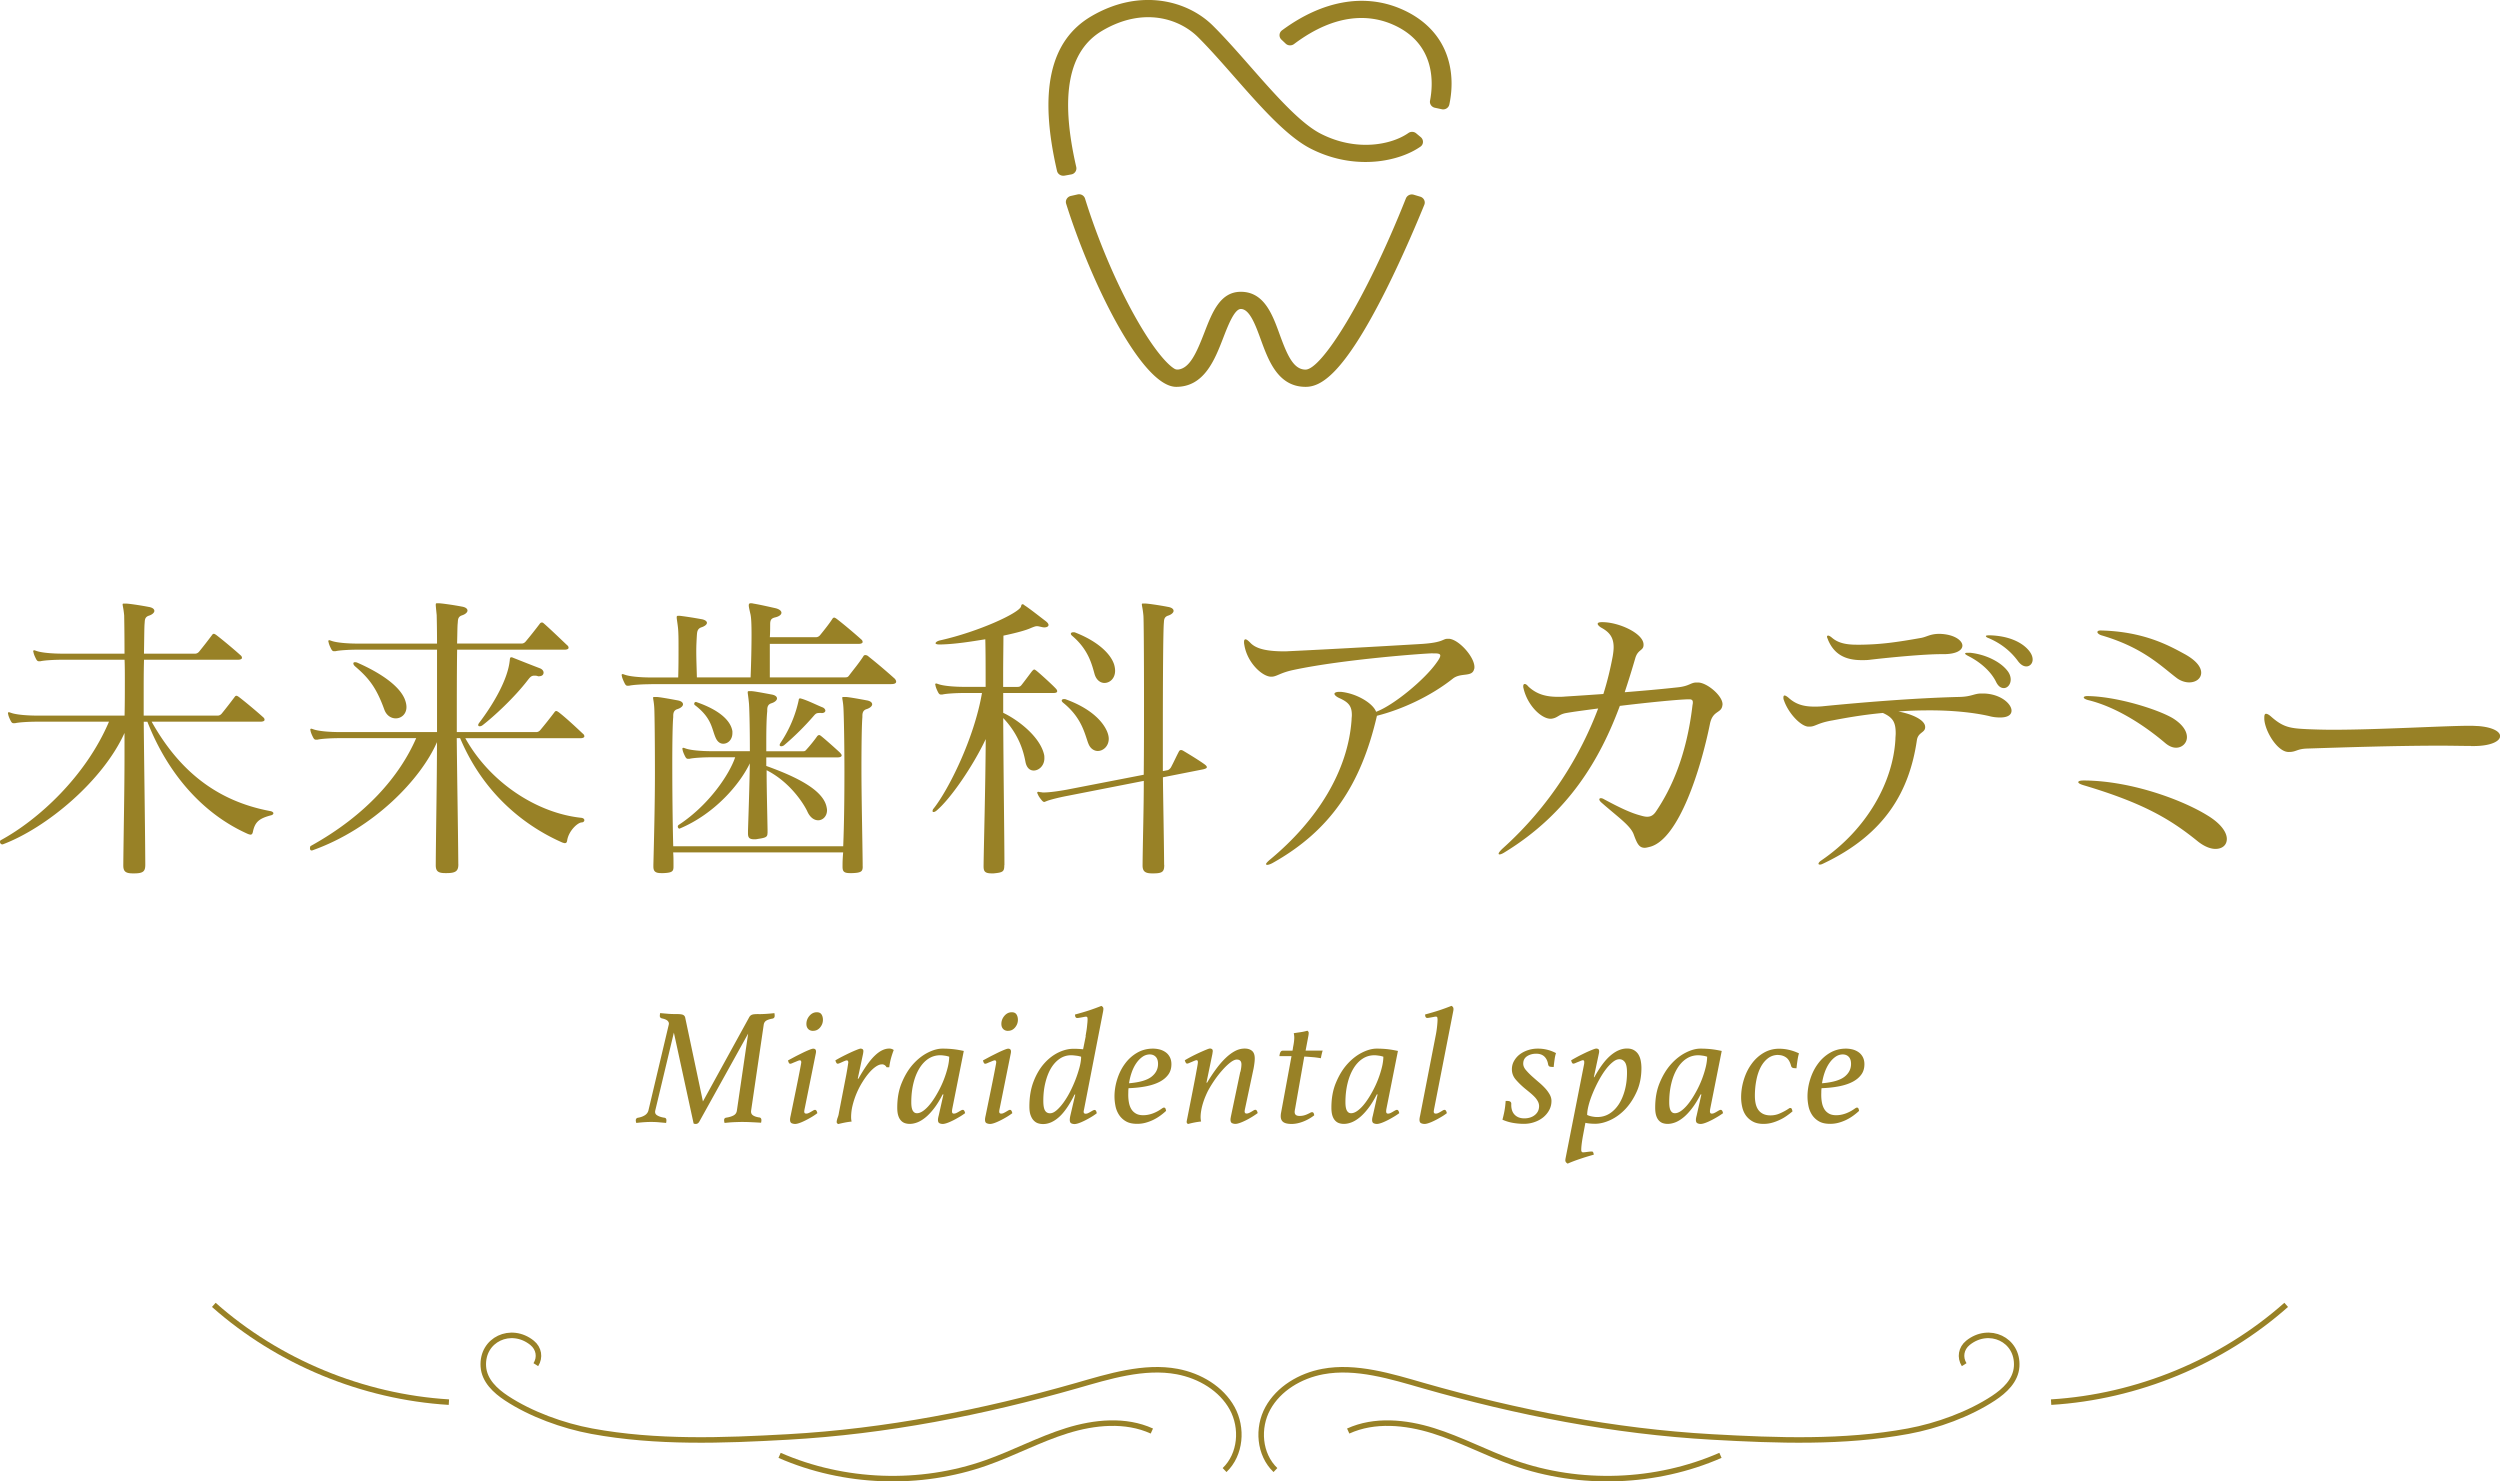 <svg id="_レイヤー_2" xmlns="http://www.w3.org/2000/svg" viewBox="0 0 452.38 268.06"><defs><style>.cls-1{fill:none;stroke:#988126;stroke-miterlimit:10}</style></defs><g id="_レイヤー_1-2"><path d="M26.29 156.44c0 1.16-.28 1.6-1.99 1.6h-.28c-1.33 0-1.71-.39-1.71-1.44v-.06c.06-6.35.22-13.42.22-19.82v-4.09C18.61 141.3 8.45 149.8.5 152.79H.39c-.22 0-.39-.22-.39-.44 0-.17.05-.28.17-.33 6.79-3.7 15.35-11.54 19.55-21.43H6.74c-1.55 0-3.37.11-4.03.28h-.22c-.22 0-.33-.06-.5-.33-.17-.33-.39-.77-.5-1.21 0-.11-.05-.17-.05-.28s.05-.17.17-.17.22.06.39.11c.88.33 2.87.5 4.75.5h15.79c.05-2.26.05-4.31.05-6.19 0-1.38 0-2.71-.05-3.92H11.32c-1.55 0-3.37.11-4.03.28h-.22c-.22 0-.33-.06-.5-.33-.17-.33-.39-.77-.5-1.21 0-.11-.06-.17-.06-.28s.06-.17.17-.17.22.06.39.11c.88.33 2.87.5 4.75.5h11.21c0-4.03-.06-6.63-.06-6.9-.11-1.21-.28-1.77-.28-1.99 0-.17.06-.17.28-.17h.33c.44 0 2.43.28 4.14.61.66.11.99.39.99.72 0 .28-.33.66-1.05.88-.77.28-.66.94-.72 1.44-.06.77-.06 2.65-.11 5.41h9.28c.28 0 .55-.17.72-.39.94-1.16 1.49-1.88 2.32-2.98.11-.17.22-.22.33-.22s.28.11.44.22c1.44 1.1 3.64 2.98 4.36 3.64.22.17.28.33.28.5s-.22.33-.72.33h-17c-.06 1.99-.06 4.2-.06 6.74v3.37h13.42c.28 0 .55-.17.72-.39.94-1.16 1.49-1.88 2.32-2.98.11-.17.22-.22.33-.22s.28.11.44.22c1.44 1.1 3.64 2.98 4.36 3.64.22.17.28.33.28.5s-.22.33-.72.33H27.44c4.92 8.78 11.71 14.36 21.48 16.18.33.06.55.22.55.39s-.17.33-.5.39c-2.04.55-2.82 1.16-3.2 2.93-.06.33-.17.55-.44.55-.11 0-.28-.06-.44-.11-8.23-3.64-14.58-10.99-18.22-20.32h-.66c.06 7.4.22 16.57.28 25.73v.11zm56.65-.05c0 1.16-.39 1.6-2.1 1.6h-.28c-1.33 0-1.71-.39-1.71-1.44v-.06c.05-7.07.22-15.24.22-22.2-2.87 6.63-11.38 15.63-22.59 19.6h-.11c-.22 0-.28-.22-.28-.39 0-.22.06-.39.17-.44 10.05-5.58 16.07-12.65 19.05-19.49H61.45c-1.55 0-3.37.11-4.03.28h-.22c-.22 0-.33-.06-.5-.33-.17-.33-.39-.77-.5-1.21 0-.11-.05-.17-.05-.28s.05-.17.17-.17.22.06.39.11c.88.33 2.87.5 4.75.5h17.62v-14.91H64.72c-1.55 0-3.37.11-4.03.28h-.22c-.22 0-.33-.06-.5-.33-.17-.33-.39-.77-.5-1.21 0-.11-.06-.17-.06-.28s.06-.17.17-.17.22.06.39.11c.88.33 2.87.5 4.75.5h14.36c0-2.98-.06-4.91-.06-5.14-.11-1.1-.17-1.66-.17-1.88s.05-.28.22-.28h.28c.44 0 2.54.28 4.25.61.66.11.99.39.99.72 0 .28-.33.66-1.05.88-.77.28-.66.94-.72 1.44-.06.55-.06 1.82-.11 3.64h11.71c.28 0 .55-.17.72-.39.83-.99 1.71-2.1 2.54-3.2.11-.17.28-.22.39-.22s.22.06.39.22c1.44 1.27 3.42 3.2 4.14 3.87.22.17.28.33.28.5s-.22.33-.72.33H82.72c-.06 3.7-.06 8.78-.06 14.91h14.41c.28 0 .55-.17.72-.39.83-.99 1.71-2.1 2.54-3.2.11-.17.22-.22.33-.22s.28.11.44.22c1.44 1.1 3.64 3.2 4.36 3.87.22.17.28.33.28.5s-.22.33-.72.33H84.2c4.42 7.95 12.92 13.58 21.04 14.41.33.06.5.22.5.44 0 .17-.17.39-.5.39-.77.06-2.32 1.55-2.6 3.2-.05.33-.11.55-.44.55-.11 0-.28-.06-.44-.11-5.3-2.32-13.75-7.62-18.5-18.89h-.61c.06 7.07.22 15.41.28 22.7v.11zm-13.42-28.05c-1.49-4.14-2.98-5.8-5.3-7.79-.17-.17-.28-.33-.28-.5 0-.11.06-.22.28-.22.11 0 .28 0 .5.11 2.26.99 7.18 3.42 8.5 6.52.22.55.33 1.05.33 1.49 0 1.27-.94 2.04-1.93 2.04-.83 0-1.71-.5-2.1-1.66zm28.05-5.96c-.11 0-.22 0-.33-.06-.22-.06-.39-.06-.55-.06-.55 0-.77.28-1.16.77-2.49 3.26-6.24 6.68-8.17 8.17-.22.17-.39.22-.55.22s-.28-.06-.28-.22c0-.11.05-.22.17-.39 2.65-3.48 5.14-7.84 5.52-11.15.06-.28 0-.72.28-.72.11 0 .17 0 .28.06 1.66.66 3.76 1.49 4.92 1.93.44.17.66.5.66.77 0 .39-.28.66-.77.66zm20.27 1.43c-1.55 0-3.37.11-4.03.28h-.22c-.22 0-.33-.06-.5-.33-.17-.33-.44-.88-.55-1.33 0-.11-.05-.17-.05-.28s.05-.17.17-.17.22.06.39.11c.88.33 2.87.5 4.75.5h4.92c.06-1.93.06-3.64.06-5.08 0-1.77 0-3.09-.11-4.03-.11-.94-.22-1.49-.22-1.77 0-.22.06-.28.28-.28h.28c1.38.17 2.71.39 3.92.61.66.11.99.39.99.66s-.33.61-1.05.83c-.72.28-.72.88-.77 1.38-.05.88-.11 1.82-.11 2.98 0 1.27.06 2.76.11 4.69h9.72c.11-2.82.17-5.58.17-7.73 0-1.82-.05-3.2-.22-3.81-.17-.77-.28-1.21-.28-1.49s.11-.39.33-.39c.11 0 .28 0 .5.06 1.33.22 3.2.66 3.98.83.72.17 1.1.5 1.1.83s-.39.66-1.1.83c-.72.17-.94.44-.94 1.27 0 .44 0 1.6-.06 2.32h8.39c.28 0 .55-.17.72-.39.72-.88 1.77-2.21 2.21-2.93.11-.17.22-.22.33-.22s.28.11.44.22c1.44 1.1 3.7 3.04 4.42 3.7.22.17.28.33.28.5s-.22.33-.72.33H139.3v6.07h13.36c.77 0 .77-.06 1.1-.5.83-1.1 1.55-1.93 2.43-3.26.11-.22.22-.28.39-.28s.39.06.61.28c1.82 1.44 3.53 2.93 4.58 3.87.28.22.39.5.39.66 0 .28-.28.44-.88.44h-43.4zm38.27 32.97c0 .88-.22 1.16-1.88 1.21h-.44c-1.1 0-1.33-.33-1.33-1.16v-.33c0-.72.05-1.49.11-2.26h-30.76c.06.72.06 1.38.06 2.04v.55c0 .83-.22 1.1-1.82 1.16h-.44c-1.1 0-1.38-.39-1.38-1.21v-.28c.11-4.42.28-10.93.28-16.62s-.06-10.55-.11-11.6c-.05-1.22-.22-1.71-.22-1.99 0-.17.06-.17.28-.17h.33c.44 0 2.04.28 3.81.61.66.11.99.39.99.72 0 .28-.33.66-1.05.88-.66.22-.72.77-.72 1.27v.17c-.11 1.16-.17 4.36-.17 8.39 0 4.58.05 10.22.17 14.97h30.76c.17-4.09.22-9.06.22-13.47 0-5.58-.11-10.33-.17-11.38-.05-1.22-.22-1.71-.22-1.99 0-.17.06-.17.28-.17h.33c.44 0 2.04.28 3.81.61.66.11.99.39.99.72 0 .28-.33.66-1.05.88-.66.22-.72.77-.72 1.27v.17c-.11 1.21-.17 4.8-.17 9.17 0 5.52.17 12.42.22 17.34v.5zm-17.23-6.07c0 .72-.22.88-1.77 1.1-.22.06-.44.06-.66.06-.94 0-1.1-.39-1.1-1.1v-.44c.11-3.42.28-8.34.33-12.2-1.82 3.81-6.35 9.11-12.59 11.76-.06 0-.11.06-.11.06-.17 0-.33-.17-.33-.39 0-.11.05-.22.22-.33 5.52-3.64 9.17-9.22 10.16-12.2h-4.25c-1.55 0-3.37.11-4.03.28h-.22c-.22 0-.33-.06-.5-.33-.17-.33-.39-.77-.5-1.21 0-.11-.05-.17-.05-.28s.05-.17.17-.17.22.06.39.11c.88.33 2.87.5 4.75.5h6.9c0-4.75-.11-8.28-.17-8.72-.11-1.16-.22-1.71-.22-1.93 0-.17.05-.22.28-.22h.33c.44 0 1.93.28 3.7.61.66.11.99.39.99.72 0 .28-.33.66-1.05.88-.66.22-.72.77-.72 1.27v.17c-.11 1.05-.17 2.87-.17 5.41v1.82h6.57c.39 0 .44 0 .77-.39.61-.66 1.44-1.71 1.82-2.26.11-.17.28-.28.39-.28.17 0 .28.11.5.28.88.72 2.48 2.15 3.2 2.82.22.22.39.44.39.55 0 .28-.28.39-.77.39h-12.87v1.55c5.69 2.04 10.16 4.36 10.88 7.29.05.22.11.5.11.72 0 1.1-.77 1.82-1.6 1.82-.72 0-1.49-.5-1.99-1.66-.55-1.16-2.98-5.19-7.34-7.4 0 3.31.11 7.29.17 10.77v.61zm-6.35-18.06c0 1.16-.77 1.93-1.66 1.93-.5 0-.99-.28-1.33-.99-.77-1.66-.66-3.59-3.75-5.96a.32.32 0 0 1-.17-.28c0-.17.11-.33.33-.33.06 0 .11.06.17.06 4.14 1.44 6.13 3.37 6.41 5.25v.33zm16.12-3.64c-.83 0-.94 0-1.38.5a49.482 49.482 0 0 1-5.41 5.36c-.17.11-.33.17-.5.17s-.28-.11-.28-.22.06-.22.11-.33c1.21-1.77 2.6-4.42 3.31-7.68.06-.22 0-.44.33-.44.06 0 .11.06.22.06 1.27.39 2.76 1.16 3.75 1.55.33.11.55.39.55.61s-.22.44-.66.44h-.06zm33.08 27.54c0 1.16-.22 1.33-1.93 1.49h-.33c-1.21 0-1.49-.33-1.49-1.27v-.11c.05-4.03.33-13.7.39-22.92-2.32 4.91-6.41 10.88-8.95 12.98-.22.17-.39.22-.5.22s-.17-.06-.17-.17c0-.17.06-.33.22-.5 2.65-3.37 7.29-12.54 8.72-20.87h-3.15c-1.55 0-3.37.11-4.03.28h-.22c-.22 0-.33-.06-.5-.33-.17-.33-.39-.77-.5-1.22 0-.11-.06-.17-.06-.28s.06-.17.17-.17.22.06.39.11c.88.33 2.87.5 4.75.5h3.81c0-3.42 0-6.41-.06-8.61-2.43.39-5.36.88-8.06.94h-.28c-.44 0-.66-.11-.66-.22 0-.17.33-.44.94-.55 6.85-1.55 14.03-4.86 14.52-6.07.05-.28.11-.44.28-.44.11 0 .22.06.39.22.66.39 2.98 2.21 3.7 2.76.39.28.61.55.61.77 0 .28-.33.44-.77.44-.22 0-.44-.06-.66-.11-.28-.06-.44-.11-.66-.11-.28 0-.55.11-1.1.33-.83.39-2.59.88-4.97 1.38 0 1.82-.05 4.25-.05 7.07v2.21h2.43c.39 0 .61 0 .88-.33.28-.33 1.55-2.04 1.93-2.54.17-.17.28-.28.39-.28s.22.11.39.22c.88.72 2.93 2.6 3.48 3.2.22.22.28.39.28.5 0 .22-.22.33-.66.33h-9.11v3.59c2.48 1.16 6.63 4.2 7.4 7.57.05.22.05.44.05.66 0 1.33-.99 2.21-1.93 2.21-.66 0-1.27-.44-1.49-1.55-.33-1.77-1.1-4.86-4.03-7.95.05 10.38.22 22.2.22 26.51v.11zm28.94-.06c0 1.16-.22 1.55-1.93 1.55h-.28c-1.27 0-1.71-.39-1.71-1.44v-.06c.05-4.92.22-10.16.22-15.24l-13.81 2.71c-1.49.28-3.26.72-3.87.99-.17.06-.22.11-.33.11-.17 0-.28-.11-.44-.28-.22-.28-.55-.66-.72-1.1-.06-.11-.11-.22-.11-.28 0-.11.05-.17.22-.17.11 0 .22.06.33.06.17 0 .33.06.55.06 1.05 0 2.65-.22 4.2-.5l13.97-2.71c.05-4.58.05-9.06.05-13.03 0-8.84-.05-15.35-.11-15.79-.11-1.21-.28-1.77-.28-1.99 0-.17.05-.17.28-.17h.33c.44 0 2.43.28 4.14.61.66.11.99.39.99.72 0 .28-.33.66-1.05.88-.77.28-.66.94-.72 1.44-.11 1.71-.17 9.22-.17 19.44v7.23l.88-.17c.22-.06.5-.33.61-.55.61-1.16.94-1.93 1.44-2.87.11-.17.22-.22.39-.22.11 0 .22.06.33.11 1.21.72 2.93 1.77 3.92 2.49.22.17.39.33.39.5s-.22.28-.66.39l-7.29 1.44c.06 4.97.17 10.27.22 15.68v.17zm-13.75-21.98c-.66-1.82-1.21-4.64-4.47-7.29-.22-.17-.33-.33-.33-.44 0-.17.17-.28.39-.28.11 0 .28 0 .39.06 4.53 1.66 6.63 3.98 7.4 5.74.22.5.33.99.33 1.38 0 1.33-.99 2.21-1.99 2.21-.66 0-1.38-.44-1.71-1.38zm-2.65-20.1c.11 0 .22 0 .33.06 4.09 1.6 6.41 3.87 7.01 5.8.11.39.17.77.17 1.1 0 1.38-.94 2.21-1.93 2.21-.72 0-1.44-.5-1.77-1.55-.5-1.77-1.1-4.42-3.98-6.9-.22-.17-.33-.33-.33-.44 0-.17.17-.28.44-.28h.06zm64.99 3.81c-1.34 0-16.15 1.08-25.12 2.99-2.53.52-3.1 1.24-4.08 1.24h-.05c-1.55 0-4.33-2.48-4.85-5.78-.05-.21-.05-.41-.05-.52 0-.31.1-.46.26-.46.21 0 .46.21.83.57.93 1.03 2.63 1.55 5.73 1.6h.77c9.8-.46 22.13-1.19 24.61-1.34 3.92-.26 3.71-.93 4.64-.93h.31c1.81.21 4.54 3.3 4.54 5.11 0 .15 0 .26-.05.36-.36 1.55-2.37.57-3.87 1.75-3.97 3.15-9.18 5.57-13.72 6.71-2.89 12.48-8.41 20.79-18.93 26.67-.41.21-.72.31-.93.31-.1 0-.21-.05-.21-.15s.21-.36.62-.72c8.82-7.27 14.24-16.3 14.86-25.38 0-.31.05-.57.05-.83 0-1.6-.52-2.32-2.27-3.1-.57-.26-.88-.57-.88-.77s.31-.36.88-.36h.26c2.84.26 5.83 2.06 6.4 3.61 3.2-1.19 8.77-5.83 10.89-8.82.46-.62.72-1.08.72-1.34 0-.31-.31-.41-1.03-.41h-.31zm52.42 9.34c-.15 1.6-1.75.88-2.27 3.46-1.65 8.15-5.57 20.64-10.73 22.18-.41.1-.77.21-1.08.21-1.03 0-1.39-.83-1.96-2.37-.57-1.65-2.84-3.15-5.93-5.88-.21-.21-.31-.36-.31-.52 0-.1.1-.21.26-.21s.36.05.62.21c2.58 1.39 4.7 2.42 6.45 2.89.52.15.93.26 1.34.26.62 0 1.13-.26 1.6-.98 2.68-3.97 5.52-9.96 6.6-19.29.05-.15.05-.31.05-.46 0-.36-.21-.52-.62-.52h-.21c-2.01.05-7.22.57-12.38 1.19-3.56 9.6-9.29 19.45-20.89 26.52-.41.26-.72.36-.88.36-.1 0-.16-.05-.16-.15 0-.15.21-.41.62-.83 8.77-7.84 14.24-17.08 17.39-25.43-2.32.31-4.38.57-5.83.83-1.39.26-1.44.88-2.68 1.03h-.1c-1.65 0-4.18-2.37-4.9-5.52-.05-.15-.05-.26-.05-.36 0-.26.1-.41.26-.41.21 0 .41.15.67.46 1.55 1.44 3.25 1.86 5.37 1.86.41 0 .83 0 1.29-.05 2.48-.15 4.75-.31 6.91-.46.77-2.42 1.29-4.69 1.7-6.86.1-.62.16-1.14.16-1.6 0-1.75-.72-2.73-2.27-3.56-.41-.26-.62-.52-.62-.67 0-.21.26-.31.77-.31h.1c2.94 0 7.38 2.01 7.43 4.02v.1c0 1.08-1.03.77-1.5 2.42-.57 1.96-1.19 3.97-1.91 6.14 3.2-.26 6.29-.52 9.54-.88 2.17-.21 2.37-.88 3.46-.88h.26c1.6 0 4.44 2.37 4.44 3.92v.15zm47.31-2.07c3.1.1 5 1.91 5 3.1 0 .72-.62 1.24-2.06 1.24-.57 0-1.24-.05-2.01-.26-2.94-.67-6.76-1.03-10.68-1.03-1.91 0-3.87.05-5.73.21 2.53.46 4.85 1.55 4.85 2.79v.05c0 1.03-1.29.88-1.5 2.37-1.34 9.08-5.62 16.97-17.02 22.34-.21.1-.36.15-.52.15s-.26-.05-.26-.15c0-.15.16-.36.46-.57 8.36-5.68 13.05-14.29 13.46-21.98 0-.36.05-.72.05-1.03 0-2.06-.52-2.89-2.32-3.71-3.92.36-7.17.98-9.08 1.34-2.73.46-3.15 1.13-4.13 1.13h-.36c-1.39-.15-3.56-2.48-4.33-4.75-.1-.21-.1-.41-.1-.52 0-.26.1-.36.21-.36.15 0 .41.15.72.41 1.24 1.13 2.63 1.6 4.64 1.6.41 0 .93 0 1.44-.05 6.71-.67 16.61-1.5 24.87-1.7 2.17-.05 2.63-.62 3.92-.62h.46zm-7.74-7.12c-3.1 0-9.6.62-13 1.03-.41.05-.83.05-1.24.05h-.16c-2.99 0-4.95-1.08-6.04-3.61-.1-.31-.21-.46-.21-.62s.1-.21.21-.21c.16 0 .41.15.72.41 1.08.93 2.53 1.24 4.44 1.24h.77c3.56-.05 6.29-.41 10.94-1.24 1.03-.21 1.55-.67 3.04-.72h.36c2.63.1 4.02 1.24 4.02 2.12 0 .83-1.08 1.55-3.4 1.55h-.46zm5.16-.26c2.79.26 5.57 1.6 6.86 3.3.41.52.57 1.08.57 1.55 0 .88-.57 1.55-1.24 1.55-.52 0-1.03-.31-1.44-1.19-.83-1.65-2.53-3.35-4.95-4.59-.41-.21-.62-.36-.62-.46s.15-.15.46-.15h.36zm3.66-3.15c3.25.1 5.57 1.14 6.86 2.53.62.67.88 1.29.88 1.86 0 .72-.52 1.24-1.13 1.24-.52 0-1.03-.31-1.5-.93-1.13-1.55-2.79-3.1-5.31-4.18-.31-.1-.52-.26-.52-.36s.16-.15.46-.15h.26zm17.19 26.27c8.56.1 17.7 3.56 22.13 6.29 2.58 1.55 3.56 3.15 3.56 4.28s-.83 1.81-2.06 1.81c-.88 0-1.96-.41-3.1-1.29-4.95-4.02-9.8-6.96-20.69-10.21-.72-.21-1.03-.41-1.03-.57 0-.21.36-.31.98-.31h.21zm.77-15.27c5.31.15 12.48 2.42 15.17 4.02 1.81 1.14 2.53 2.37 2.53 3.41 0 1.08-.88 1.91-1.96 1.91-.62 0-1.29-.26-2.01-.88-3.41-2.89-8.46-6.35-13.72-7.69-.67-.15-.98-.36-.98-.52s.26-.26.72-.26h.26zm2.27-11.87c7.53.21 12.02 2.63 14.86 4.18 2.32 1.24 3.15 2.48 3.15 3.46 0 1.03-.93 1.75-2.17 1.75-.72 0-1.6-.26-2.37-.88-2.84-2.17-6.09-5.47-13.52-7.64-.46-.15-.72-.41-.72-.57 0-.21.21-.31.67-.31h.1zm66.82 20.89c-1.7 0-3.56-.05-5.47-.05-8.2 0-17.59.31-24.09.52-1.96.05-2.01.62-3.35.62h-.1c-1.96 0-4.23-3.66-4.38-5.93v-.31c0-.46.1-.67.31-.67s.52.15.93.52c2.22 1.96 3.46 2.12 6.66 2.27 1.29.05 2.84.1 4.44.1 8.51 0 20.27-.72 24.97-.72.57 0 1.03.05 1.39.05 2.68.21 3.97 1.03 3.97 1.81 0 .93-1.65 1.81-4.85 1.81h-.41zm-309.84 48.53c.82 0 1.77-.06 2.85-.18.02.1.03.19.04.27 0 .08.01.15.01.21 0 .28-.13.45-.39.51-.46.08-.83.19-1.09.34-.27.15-.44.4-.5.74l-2.28 15.54c-.06.4.05.69.33.88.28.19.65.31 1.11.38.28.02.42.19.42.51 0 .1-.02.25-.06.45-.58-.04-1.18-.07-1.8-.1-.62-.03-1.18-.04-1.68-.04-.42 0-.92.02-1.49.04-.57.03-1.12.08-1.63.14-.06-.18-.09-.35-.09-.51 0-.26.13-.41.39-.45.52-.08.96-.21 1.3-.39.35-.18.56-.47.62-.87l2.04-13.95-8.82 15.9c-.16.3-.38.45-.66.45-.18 0-.31-.03-.39-.09l-3.57-16.44-3.36 14.07c-.1.4 0 .7.33.9.32.2.73.34 1.23.42.18.02.3.07.36.15.06.08.09.19.09.33 0 .06 0 .13-.01.21-.01.08-.03.17-.04.27-.6-.06-1.11-.1-1.53-.14-.42-.03-.83-.04-1.23-.04-.74 0-1.62.06-2.64.18-.06-.18-.09-.34-.09-.48 0-.1.03-.2.09-.29.06-.09.16-.15.3-.17.48-.08.89-.23 1.23-.44.34-.21.56-.5.66-.85l3.69-15.57c.06-.24 0-.46-.19-.66s-.53-.35-1.01-.45c-.28-.06-.42-.21-.42-.45 0-.06 0-.14.02-.23 0-.09.02-.18.04-.29.6.06 1.13.1 1.59.14.46.03.96.04 1.5.04s.93.06 1.11.17c.18.11.29.27.33.46l3.21 15.18 8.31-15.12c.06-.12.12-.23.2-.31.07-.09.17-.17.29-.23.12-.06.28-.1.48-.12.2-.02.47-.03.81-.03zm8.34 17.04c-.02.08-.04.19-.06.31-.02.13-.03.23-.03.29 0 .24.12.36.36.36.14 0 .29-.03.43-.1.15-.07.3-.15.45-.24.15-.09.29-.17.41-.24.12-.07.22-.1.3-.1.2 0 .34.2.42.6-.34.26-.71.51-1.09.73-.39.23-.77.44-1.12.61s-.7.33-1.02.44c-.32.11-.58.17-.78.17-.22 0-.43-.04-.63-.13s-.3-.3-.3-.65c0-.06 0-.17.03-.31.02-.15.04-.26.06-.31.44-2.14.79-3.84 1.05-5.12.26-1.27.45-2.24.58-2.91.13-.67.21-1.11.25-1.33.04-.22.06-.35.06-.39 0-.24-.09-.36-.27-.36-.08 0-.2.04-.36.1-.16.07-.33.14-.51.21-.18.07-.34.14-.5.21s-.27.1-.34.1c-.12 0-.21-.06-.27-.18-.06-.12-.11-.26-.15-.42.36-.2.78-.42 1.26-.68.48-.25.95-.48 1.39-.7a18 18 0 0 1 1.2-.54c.35-.14.58-.21.71-.21.34 0 .51.17.51.51 0 .14-.02.29-.06.45l-1.98 9.84zm1.53-14.01c-.38 0-.68-.11-.9-.34-.22-.23-.33-.53-.33-.92 0-.54.18-1.02.55-1.46.37-.43.81-.65 1.33-.65.4 0 .68.13.85.39.17.26.26.59.26.99 0 .5-.17.96-.51 1.37-.34.41-.76.61-1.26.61zm12.42 6.06c-.32 0-.69.14-1.1.42-.41.28-.82.66-1.23 1.14-.41.48-.81 1.04-1.2 1.67s-.74 1.3-1.04 2.01-.54 1.44-.72 2.17a9.01 9.01 0 0 0-.27 2.13c0 .28.03.55.09.81-.4.04-.81.1-1.22.18-.41.08-.81.17-1.21.27-.18-.1-.27-.22-.27-.36 0-.12.02-.26.06-.42.04-.16.08-.29.12-.39s.08-.22.12-.36c.04-.14.08-.34.12-.6l1.32-6.81a54.991 54.991 0 0 0 .36-2.19c0-.26-.09-.39-.27-.39-.08 0-.2.03-.35.09-.15.06-.31.13-.48.21-.17.08-.33.15-.48.21-.15.06-.26.09-.34.09-.1 0-.19-.06-.25-.18-.07-.12-.12-.26-.17-.42.36-.22.78-.45 1.28-.71.49-.25.96-.48 1.41-.69.45-.21.85-.38 1.2-.52s.58-.21.67-.21c.14 0 .26.04.36.1.1.07.15.19.15.34 0 .04 0 .11-.02.21 0 .1-.03.2-.04.3l-.96 4.5h.12c1.08-1.92 2.06-3.31 2.96-4.17.89-.86 1.76-1.29 2.62-1.29.18 0 .34.03.5.09.15.06.25.12.31.18-.18.46-.34.94-.48 1.44-.14.5-.25 1.06-.33 1.68h-.48c-.2-.36-.49-.54-.87-.54zm11.13 5.43h-.12c-.5.98-1.01 1.81-1.53 2.49-.52.68-1.03 1.23-1.54 1.65-.51.42-1.01.73-1.5.92-.49.19-.96.28-1.39.28-.3 0-.58-.04-.86-.13a1.67 1.67 0 0 1-.72-.47c-.21-.22-.38-.52-.5-.9s-.18-.86-.18-1.44c0-1.7.27-3.21.83-4.53.55-1.32 1.23-2.44 2.05-3.35.82-.91 1.71-1.6 2.66-2.08.95-.48 1.83-.72 2.65-.72.64 0 1.25.03 1.85.09.59.06 1.25.17 2 .33l-2.07 10.41c-.04.2-.06.38-.06.54 0 .26.11.39.33.39.14 0 .29-.03.44-.1.15-.07.3-.15.45-.24.15-.09.29-.17.42-.24.13-.07.23-.1.31-.1.2 0 .34.2.42.6-.36.26-.73.51-1.12.73-.39.23-.76.44-1.12.61-.36.18-.7.33-1.02.44-.32.11-.58.17-.78.17-.22 0-.42-.04-.6-.13s-.27-.29-.27-.58c0-.1 0-.21.03-.35.02-.13.05-.26.09-.4l.87-3.87zm1.08-6.81c-.24-.08-.5-.15-.79-.19s-.57-.08-.83-.08c-.8 0-1.52.21-2.16.63-.64.42-1.19 1.01-1.65 1.77-.46.76-.82 1.66-1.07 2.7-.25 1.04-.38 2.17-.38 3.39 0 .72.09 1.23.27 1.54.18.31.43.46.75.46.4 0 .83-.18 1.29-.54.46-.36.9-.83 1.33-1.41.43-.58.84-1.23 1.24-1.97a17.98 17.98 0 0 0 1.73-4.44c.17-.71.25-1.33.25-1.88zm9.12 9.33c-.02.08-.04.19-.06.31-.02.13-.03.23-.03.29 0 .24.12.36.36.36.14 0 .29-.03.43-.1.15-.07.3-.15.45-.24.15-.09.29-.17.41-.24.12-.07.22-.1.3-.1.2 0 .34.2.42.6-.34.26-.71.51-1.09.73-.39.23-.77.44-1.12.61s-.7.33-1.02.44c-.32.11-.58.17-.78.17-.22 0-.43-.04-.63-.13s-.3-.3-.3-.65c0-.06 0-.17.03-.31.02-.15.04-.26.06-.31.44-2.14.79-3.84 1.05-5.12.26-1.27.45-2.24.58-2.91.13-.67.21-1.11.25-1.33.04-.22.06-.35.06-.39 0-.24-.09-.36-.27-.36-.08 0-.2.04-.36.1-.16.07-.33.14-.51.21-.18.07-.34.14-.5.21s-.27.1-.34.1c-.12 0-.21-.06-.27-.18-.06-.12-.11-.26-.15-.42.36-.2.78-.42 1.26-.68.48-.25.95-.48 1.39-.7a18 18 0 0 1 1.2-.54c.35-.14.58-.21.71-.21.34 0 .51.17.51.51 0 .14-.02.29-.06.45l-1.98 9.84zm1.53-14.01c-.38 0-.68-.11-.9-.34-.22-.23-.33-.53-.33-.92 0-.54.18-1.02.55-1.46.37-.43.81-.65 1.33-.65.4 0 .68.13.85.39.17.26.26.59.26.99 0 .5-.17.96-.51 1.37-.34.41-.76.61-1.26.61zm14.01.93c.04-.24.08-.5.13-.79.05-.29.09-.57.12-.85s.05-.54.08-.79c.02-.25.03-.45.03-.62 0-.1-.01-.2-.04-.3-.03-.1-.12-.15-.25-.15-.06 0-.17.01-.31.04-.15.03-.31.06-.48.09-.17.03-.33.06-.48.08-.15.02-.26.03-.32.03-.26 0-.39-.21-.39-.63.9-.24 1.73-.48 2.49-.73s1.52-.53 2.28-.83c.16.1.26.19.3.27.04.08.06.16.06.24 0 .16-.02.34-.06.54l-3.42 17.58c-.02.1-.04.2-.06.29-.02.09-.03.17-.03.23 0 .24.12.36.36.36.14 0 .29-.03.43-.1.15-.07.3-.15.45-.24.15-.09.29-.17.42-.24.13-.07.24-.1.32-.1.2 0 .33.2.39.6-.34.26-.71.51-1.09.73-.39.23-.77.44-1.12.61s-.7.33-1.02.44-.58.17-.78.17c-.22 0-.42-.04-.6-.13s-.27-.3-.27-.65c0-.16.03-.39.09-.69l.9-3.87h-.12c-.94 1.88-1.88 3.24-2.82 4.08-.94.84-1.9 1.26-2.88 1.26-.3 0-.6-.04-.89-.13-.29-.09-.55-.25-.79-.5-.24-.24-.43-.56-.58-.98-.15-.41-.22-.93-.22-1.57 0-1.7.25-3.2.75-4.5.5-1.3 1.14-2.39 1.92-3.27.78-.88 1.64-1.54 2.58-2 .94-.45 1.85-.67 2.73-.67.64 0 1.22.03 1.74.09l.48-2.37zm-.81 3.75c-.24-.08-.53-.15-.87-.19s-.65-.08-.93-.08c-.78 0-1.48.22-2.1.65-.62.43-1.15 1.02-1.58 1.75-.43.74-.76 1.61-1 2.61s-.36 2.07-.36 3.21c0 .84.1 1.43.3 1.77.2.34.5.51.9.51s.78-.18 1.2-.54.84-.83 1.26-1.41.82-1.24 1.2-1.98a22.38 22.38 0 0 0 1.71-4.45c.18-.71.27-1.32.27-1.85zm8.58 5.7c-.02.2-.04.4-.04.6 0 .2-.01.41-.01.63 0 .46.04.91.12 1.35.08.44.22.83.42 1.17.2.34.47.61.83.82.35.21.79.31 1.33.31s1.06-.09 1.62-.28c.56-.19 1.13-.48 1.71-.89.2-.14.34-.21.42-.21.16 0 .26.08.31.24s.08.28.08.36c-.3.28-.64.56-1.02.84-.38.28-.79.53-1.23.75s-.91.4-1.41.54c-.5.14-1.02.21-1.56.21-.84 0-1.53-.15-2.05-.46a3.63 3.63 0 0 1-1.26-1.2 4.54 4.54 0 0 1-.63-1.6c-.11-.58-.17-1.14-.17-1.68 0-1.06.17-2.11.5-3.15.33-1.04.79-1.97 1.4-2.79.6-.82 1.33-1.48 2.19-1.98.86-.5 1.82-.75 2.88-.75.42 0 .83.06 1.23.16.4.11.75.28 1.06.5.31.22.56.51.75.87s.29.79.29 1.29c0 .74-.19 1.38-.58 1.9-.39.53-.93.97-1.62 1.32-.69.35-1.5.61-2.44.79-.94.18-1.97.29-3.09.33zm.09-.9c1.9-.16 3.25-.55 4.05-1.17.8-.62 1.2-1.4 1.2-2.34 0-.56-.14-.98-.41-1.27-.27-.29-.64-.44-1.09-.44s-.93.15-1.33.44c-.41.29-.78.67-1.11 1.15s-.61 1.04-.83 1.67-.38 1.29-.48 1.96zm20.16-2.07c.12-.54.18-.99.18-1.35 0-.58-.28-.87-.84-.87-.3 0-.67.16-1.11.49-.44.33-.9.76-1.38 1.29-.48.53-.96 1.12-1.43 1.79s-.88 1.33-1.25 2.01c-.18.34-.35.72-.52 1.12-.17.41-.32.83-.45 1.26-.13.43-.23.85-.3 1.27-.07.42-.11.81-.11 1.17 0 .28.03.55.09.81-.76.08-1.55.23-2.37.45-.16-.1-.24-.22-.24-.36 0-.04 0-.12.03-.25.02-.13.04-.23.06-.31.46-2.32.82-4.15 1.08-5.49s.46-2.35.58-3.05c.13-.69.21-1.14.24-1.35.03-.21.04-.33.04-.38 0-.24-.08-.36-.24-.36-.08 0-.2.04-.36.1-.16.07-.33.14-.49.21-.17.07-.34.14-.5.21-.16.07-.28.1-.36.1-.1 0-.19-.06-.25-.18-.07-.12-.12-.26-.17-.42.36-.22.78-.45 1.27-.71a34.307 34.307 0 0 1 2.62-1.21c.34-.14.56-.21.66-.21.14 0 .26.04.36.1.1.07.15.19.15.34 0 .06 0 .14-.02.23s-.03.19-.04.29l-1.08 5.22h.12a29.1 29.1 0 0 1 1.62-2.46c.56-.76 1.12-1.41 1.69-1.96.57-.55 1.14-.98 1.72-1.29s1.17-.46 1.77-.46c.56 0 1 .14 1.33.42.33.28.49.74.49 1.38 0 .24-.02.52-.06.84-.04.32-.09.64-.15.96l-1.53 7.2c-.06.28-.09.47-.09.57 0 .26.12.39.36.39.12 0 .26-.03.42-.1.16-.07.31-.15.46-.24.15-.09.29-.17.4-.24.12-.07.22-.1.3-.1.2 0 .34.2.42.6-.36.26-.73.51-1.1.73-.38.23-.75.44-1.11.61-.37.18-.71.33-1.03.44-.32.11-.58.17-.78.17-.22 0-.42-.04-.61-.13s-.29-.3-.29-.65c0-.06 0-.15.03-.29.02-.13.04-.24.06-.34l1.68-8.01zm9.5-4.35c.16-.76.24-1.37.24-1.83 0-.26-.03-.53-.09-.81.38-.06.78-.12 1.2-.18s.84-.15 1.26-.27c.16.12.24.24.24.36 0 .04 0 .12-.01.24s-.03.22-.04.3l-.51 2.7h3.09c-.06.18-.12.4-.18.66s-.11.5-.15.72c-.5-.09-1.01-.16-1.53-.2s-1.01-.08-1.47-.1l-1.65 9.39c-.06.3-.09.51-.09.63 0 .48.29.72.87.72.3 0 .58-.03.83-.1s.47-.15.67-.25c.18-.08.33-.15.46-.23.13-.07.24-.1.32-.1.22 0 .35.19.39.57a7.9 7.9 0 0 1-2.02 1.14c-.73.28-1.42.42-2.06.42-.72 0-1.23-.12-1.53-.35-.3-.23-.45-.58-.45-1.04 0-.22.02-.43.06-.63l1.89-10.25h-2.19c.04-.33.1-.58.2-.74.09-.17.24-.25.46-.25h1.71l.09-.51zm15.3 8.43h-.12c-.5.98-1.01 1.81-1.53 2.49-.52.68-1.03 1.23-1.54 1.65-.51.42-1.01.73-1.5.92-.49.19-.96.28-1.39.28-.3 0-.58-.04-.86-.13a1.67 1.67 0 0 1-.72-.47c-.21-.22-.38-.52-.5-.9s-.18-.86-.18-1.44c0-1.7.27-3.21.83-4.53.55-1.32 1.23-2.44 2.05-3.35.82-.91 1.71-1.6 2.66-2.08.95-.48 1.83-.72 2.65-.72.64 0 1.25.03 1.85.09.59.06 1.25.17 2 .33l-2.07 10.41c-.04.2-.06.38-.06.54 0 .26.11.39.33.39.14 0 .29-.03.44-.1.15-.07.3-.15.45-.24.15-.09.29-.17.42-.24.13-.07.23-.1.31-.1.2 0 .34.2.42.6-.36.26-.73.51-1.12.73-.39.23-.76.44-1.12.61-.36.18-.7.33-1.02.44-.32.11-.58.17-.78.17-.22 0-.42-.04-.6-.13s-.27-.29-.27-.58c0-.1 0-.21.03-.35.02-.13.05-.26.09-.4l.87-3.87zm1.08-6.81c-.24-.08-.5-.15-.79-.19s-.57-.08-.83-.08c-.8 0-1.52.21-2.16.63-.64.42-1.19 1.01-1.65 1.77-.46.76-.82 1.66-1.07 2.7-.25 1.04-.38 2.17-.38 3.39 0 .72.09 1.23.27 1.54.18.31.43.46.75.46.4 0 .83-.18 1.29-.54.46-.36.9-.83 1.33-1.41.43-.58.84-1.23 1.24-1.97a17.98 17.98 0 0 0 1.73-4.44c.17-.71.25-1.33.25-1.88zm9.78-6.81c0-.1-.01-.2-.04-.3s-.12-.15-.25-.15c-.06 0-.17.01-.32.04s-.31.06-.48.09c-.17.03-.33.06-.46.08-.14.02-.24.03-.3.03-.26 0-.39-.21-.39-.63.9-.24 1.73-.48 2.49-.73.76-.25 1.52-.53 2.28-.83.16.1.26.19.3.29.04.09.06.19.06.28 0 .16-.02.32-.06.48l-3.42 17.49c-.02.1-.04.22-.06.34-.02.13-.03.22-.03.26 0 .24.12.36.36.36.14 0 .29-.03.44-.1.15-.07.3-.15.45-.24.15-.09.28-.17.4-.24.12-.07.22-.1.3-.1.2 0 .34.2.42.6-.34.26-.71.51-1.1.73-.39.23-.76.44-1.12.61-.36.18-.7.33-1.02.44-.32.11-.58.17-.78.17-.22 0-.43-.04-.63-.13s-.3-.3-.3-.65c0-.06 0-.17.03-.31.02-.15.04-.26.06-.31l2.82-14.49c.12-.58.21-1.15.27-1.73.06-.57.09-1.01.09-1.33zm20.55 8.64c-.22-.02-.36-.08-.42-.17s-.1-.19-.12-.31c-.1-.6-.33-1.06-.69-1.4-.36-.33-.85-.5-1.47-.5s-1.19.16-1.65.46c-.46.31-.69.76-.69 1.34 0 .4.17.81.53 1.21.35.41.76.82 1.25 1.25.36.32.74.65 1.14.99.4.34.76.69 1.08 1.04.32.35.58.72.79 1.09.21.38.32.77.32 1.17 0 .58-.13 1.12-.39 1.62s-.62.94-1.06 1.31a5.1 5.1 0 0 1-1.59.88c-.61.22-1.25.33-1.93.33s-1.38-.06-2.04-.18c-.66-.12-1.28-.31-1.86-.57.16-.6.29-1.15.38-1.67.09-.51.16-1.08.2-1.72h.3c.48 0 .72.17.72.51-.04.84.15 1.49.58 1.95.43.46 1.02.69 1.78.69s1.42-.21 1.92-.62c.5-.41.75-.94.75-1.6 0-.3-.08-.59-.23-.87a3.56 3.56 0 0 0-.58-.79c-.24-.25-.51-.5-.81-.75-.3-.25-.61-.5-.93-.76-.6-.5-1.14-1.02-1.63-1.58-.49-.55-.74-1.19-.74-1.9 0-.54.12-1.04.38-1.5s.59-.86 1.02-1.19c.43-.33.93-.59 1.5-.78a5.67 5.67 0 0 1 1.81-.28c1.16 0 2.25.27 3.27.81-.1.3-.19.68-.25 1.14-.07.46-.12.92-.17 1.38l-.45-.03zm6-.9c0-.2-.08-.3-.24-.3-.08 0-.2.04-.36.1-.16.07-.33.14-.51.21-.18.07-.34.14-.5.21s-.27.1-.34.1c-.12 0-.21-.06-.27-.18-.06-.12-.11-.26-.15-.42.36-.22.78-.45 1.26-.71.48-.25.95-.48 1.39-.69.45-.21.85-.38 1.2-.52s.58-.21.71-.21c.14 0 .26.04.36.1.1.07.15.21.15.4 0 .14-.02.29-.06.45l-.9 4.23h.09c1-1.82 1.99-3.14 2.97-3.96.98-.82 1.96-1.23 2.94-1.23.5 0 .92.1 1.26.3.34.2.61.46.81.79.2.33.34.71.42 1.14s.12.87.12 1.3c0 1.58-.28 2.99-.83 4.23-.55 1.24-1.24 2.3-2.05 3.17-.82.87-1.73 1.54-2.71 2-.99.46-1.92.69-2.78.69-.26 0-.56-.01-.9-.04-.34-.03-.63-.07-.87-.13l-.45 2.4c-.2 1.12-.3 1.95-.3 2.49 0 .3.11.45.33.45.16 0 .42-.03.78-.08.36-.05.63-.07.81-.07.12 0 .2.06.25.18.05.12.08.25.1.39-.92.26-1.75.51-2.5.77-.75.25-1.5.53-2.23.85-.16-.1-.27-.19-.33-.29a.538.538 0 0 1-.09-.31c0-.1.02-.25.06-.45l3.33-16.92c.02-.1.03-.19.03-.27v-.18zm.54 9.6c.22.12.51.21.87.28.36.07.67.1.93.1.82 0 1.56-.2 2.22-.61.66-.41 1.22-.98 1.7-1.71.47-.73.83-1.58 1.09-2.56s.39-2.04.39-3.18c0-.9-.13-1.52-.39-1.88-.26-.35-.59-.52-.99-.52s-.79.18-1.23.54c-.44.36-.88.83-1.31 1.41-.43.58-.84 1.24-1.23 1.97s-.74 1.47-1.05 2.22c-.31.75-.56 1.47-.74 2.16s-.27 1.29-.27 1.79zm20.64-3.72h-.12c-.5.98-1.01 1.81-1.53 2.49-.52.68-1.03 1.23-1.54 1.65-.51.42-1.01.73-1.5.92-.49.19-.96.28-1.39.28-.3 0-.58-.04-.86-.13a1.67 1.67 0 0 1-.72-.47c-.21-.22-.38-.52-.5-.9s-.18-.86-.18-1.44c0-1.7.27-3.21.83-4.53.55-1.32 1.23-2.44 2.05-3.35.82-.91 1.71-1.6 2.66-2.08.95-.48 1.83-.72 2.65-.72.64 0 1.25.03 1.85.09.59.06 1.25.17 2 .33l-2.07 10.41c-.04.2-.06.38-.06.54 0 .26.11.39.33.39.14 0 .29-.03.44-.1.15-.07.3-.15.45-.24.15-.09.29-.17.42-.24.13-.07.23-.1.31-.1.2 0 .34.2.42.6-.36.26-.73.51-1.12.73-.39.23-.76.44-1.12.61-.36.18-.7.33-1.02.44-.32.11-.58.17-.78.17-.22 0-.42-.04-.6-.13s-.27-.29-.27-.58c0-.1 0-.21.03-.35.02-.13.05-.26.09-.4l.87-3.87zm1.08-6.81c-.24-.08-.5-.15-.79-.19s-.57-.08-.83-.08c-.8 0-1.52.21-2.16.63-.64.42-1.19 1.01-1.65 1.77-.46.76-.82 1.66-1.07 2.7-.25 1.04-.38 2.17-.38 3.39 0 .72.09 1.23.27 1.54.18.31.43.46.75.46.4 0 .83-.18 1.29-.54.46-.36.9-.83 1.33-1.41.43-.58.84-1.23 1.24-1.97a17.98 17.98 0 0 0 1.73-4.44c.17-.71.25-1.33.25-1.88zm12.85-.33c-.7 0-1.32.2-1.85.6-.53.4-.97.94-1.32 1.6-.35.67-.62 1.46-.79 2.35-.18.9-.27 1.85-.27 2.85 0 .48.04.94.13 1.36.09.43.24.81.45 1.12.21.32.5.58.87.77.37.19.83.29 1.37.29.58 0 1.14-.11 1.68-.35.54-.23 1.07-.51 1.59-.85.04-.04.09-.07.15-.1s.11-.04.15-.04c.16 0 .26.08.31.23s.08.27.11.38c-.3.26-.64.52-1.02.79s-.79.52-1.25.73c-.45.22-.92.4-1.42.54-.5.14-1.02.21-1.56.21-.76 0-1.4-.14-1.92-.42a3.72 3.72 0 0 1-1.26-1.09c-.32-.45-.54-.96-.67-1.53s-.2-1.15-.2-1.75c0-1.1.17-2.18.5-3.24.33-1.06.79-2 1.4-2.83.6-.83 1.32-1.49 2.17-1.99.85-.5 1.79-.75 2.8-.75 1.22 0 2.42.28 3.6.84-.1.3-.19.72-.27 1.26s-.14 1.02-.18 1.44l-.45-.03c-.3-.02-.48-.17-.54-.45-.2-.72-.5-1.22-.92-1.5-.41-.28-.88-.42-1.39-.42zm7.83 6.03c-.02.2-.04.4-.04.6 0 .2-.01.41-.01.63 0 .46.04.91.12 1.35.08.44.22.83.42 1.17.2.34.47.61.83.82.35.21.79.31 1.33.31s1.06-.09 1.62-.28c.56-.19 1.13-.48 1.71-.89.2-.14.34-.21.42-.21.16 0 .26.08.31.24s.08.28.08.36c-.3.28-.64.56-1.02.84-.38.28-.79.53-1.23.75s-.91.4-1.41.54c-.5.14-1.02.21-1.56.21-.84 0-1.53-.15-2.05-.46a3.63 3.63 0 0 1-1.26-1.2 4.54 4.54 0 0 1-.63-1.6c-.11-.58-.17-1.14-.17-1.68 0-1.06.17-2.11.5-3.15.33-1.04.79-1.97 1.4-2.79.6-.82 1.33-1.48 2.19-1.98.86-.5 1.82-.75 2.88-.75.42 0 .83.06 1.23.16.4.11.75.28 1.06.5.31.22.56.51.75.87s.29.79.29 1.29c0 .74-.19 1.38-.58 1.9-.39.53-.93.97-1.62 1.32-.69.35-1.5.61-2.44.79-.94.18-1.97.29-3.09.33zm.09-.9c1.9-.16 3.25-.55 4.05-1.17.8-.62 1.2-1.4 1.2-2.34 0-.56-.14-.98-.41-1.27-.27-.29-.64-.44-1.09-.44s-.93.15-1.33.44c-.41.29-.78.67-1.11 1.15s-.61 1.04-.83 1.67-.38 1.29-.48 1.96zM236.25 70c-4.98 0-6.71-4.74-8.1-8.54-.95-2.6-2.02-5.55-3.62-5.55-1.16 0-2.33 3.02-3.18 5.22-1.53 3.95-3.43 8.87-8.51 8.87-6.25 0-15.55-19.2-19.92-33.14-.19-.61.2-1.25.84-1.4l1.24-.28c.59-.13 1.17.2 1.34.76 2.3 7.4 5.55 15.08 8.98 21.22 3.67 6.57 6.15 8.95 7.19 9.56.2.12.43.17.67.15 2.09-.23 3.31-2.95 4.77-6.73 1.4-3.61 2.84-7.34 6.58-7.34 4.22 0 5.72 4.1 7.03 7.72 1.36 3.73 2.49 6.36 4.68 6.36 2.86 0 10.78-12.41 18.16-30.98.22-.54.83-.84 1.4-.67l1.2.36c.64.19.98.87.73 1.47-1.04 2.55-3.75 9.06-6.98 15.5C242.98 68.02 238.92 70 236.25 70zM192.6 31.78c-.6.11-1.2-.27-1.33-.85-3.34-14.43-1.3-23.6 6.23-28 8.79-5.14 17.36-2.85 21.96 1.7 2.18 2.16 4.51 4.81 6.76 7.37 4.43 5.04 9 10.25 12.72 12.17 6.47 3.34 12.87 2.04 15.91-.1.43-.3 1-.28 1.4.05l.83.69c.56.46.55 1.32-.05 1.73-1.99 1.38-4.71 2.32-7.67 2.65-2.91.32-7.4.17-12.26-2.33-4.32-2.23-9.11-7.68-13.74-12.95-2.32-2.64-4.51-5.13-6.6-7.21-3.3-3.27-9.8-5.54-17.26-1.17-6.18 3.62-7.74 11.7-4.75 24.69.14.61-.26 1.23-.89 1.34l-1.26.23zm68.31-12.01l-1.26-.27c-.61-.13-1-.7-.88-1.29.59-3.05 1.09-10.41-6.84-13.81-3.82-1.64-9.96-2.3-17.77 3.57-.45.34-1.1.32-1.51-.07l-.77-.73a1.09 1.09 0 0 1 .09-1.67c7.25-5.37 14.86-6.76 21.54-3.89 4.31 1.85 7.25 4.94 8.48 8.93 1.01 3.25.7 6.35.27 8.37-.13.61-.74.99-1.36.86z" fill="#988126"/><path class="cls-1" d="M230.79 266.01c-2.95-2.83-3.32-7.63-1.37-11.18 1.95-3.55 5.84-5.87 9.93-6.64 6.03-1.13 12.45.89 18.2 2.54 17 4.86 34.51 8.3 52.23 9.29 11.79.66 23.83 1.11 35.5-1.04 5.25-.97 11.06-3.08 15.47-5.99 1.98-1.31 4-3.15 4.17-5.72.31-4.9-5.03-7.34-8.82-4.28-1.24 1-1.51 2.63-.68 3.95"/><path class="cls-1" d="M243.96 258.95c4.75-2.17 10.38-1.62 15.38-.06s9.63 4.06 14.56 5.8c12.02 4.26 25.76 3.76 37.42-1.34m59.83-9.63c15.61-.95 30.9-7.28 42.54-17.6m-192.1 29.89c2.95-2.83 3.32-7.63 1.37-11.18-1.95-3.55-5.84-5.87-9.93-6.64-6.03-1.13-12.45.89-18.2 2.54-17 4.86-34.51 8.3-52.23 9.29-11.79.66-23.83 1.11-35.5-1.04-5.25-.97-11.06-3.08-15.47-5.99-1.98-1.31-4-3.15-4.17-5.72-.31-4.9 5.03-7.34 8.82-4.28 1.24 1 1.51 2.63.68 3.95"/><path class="cls-1" d="M208.43 258.95c-4.75-2.17-10.38-1.62-15.38-.06s-9.63 4.06-14.56 5.8c-12.02 4.26-25.76 3.76-37.42-1.34m-59.84-9.63c-15.61-.95-30.9-7.28-42.54-17.6"/></g></svg>